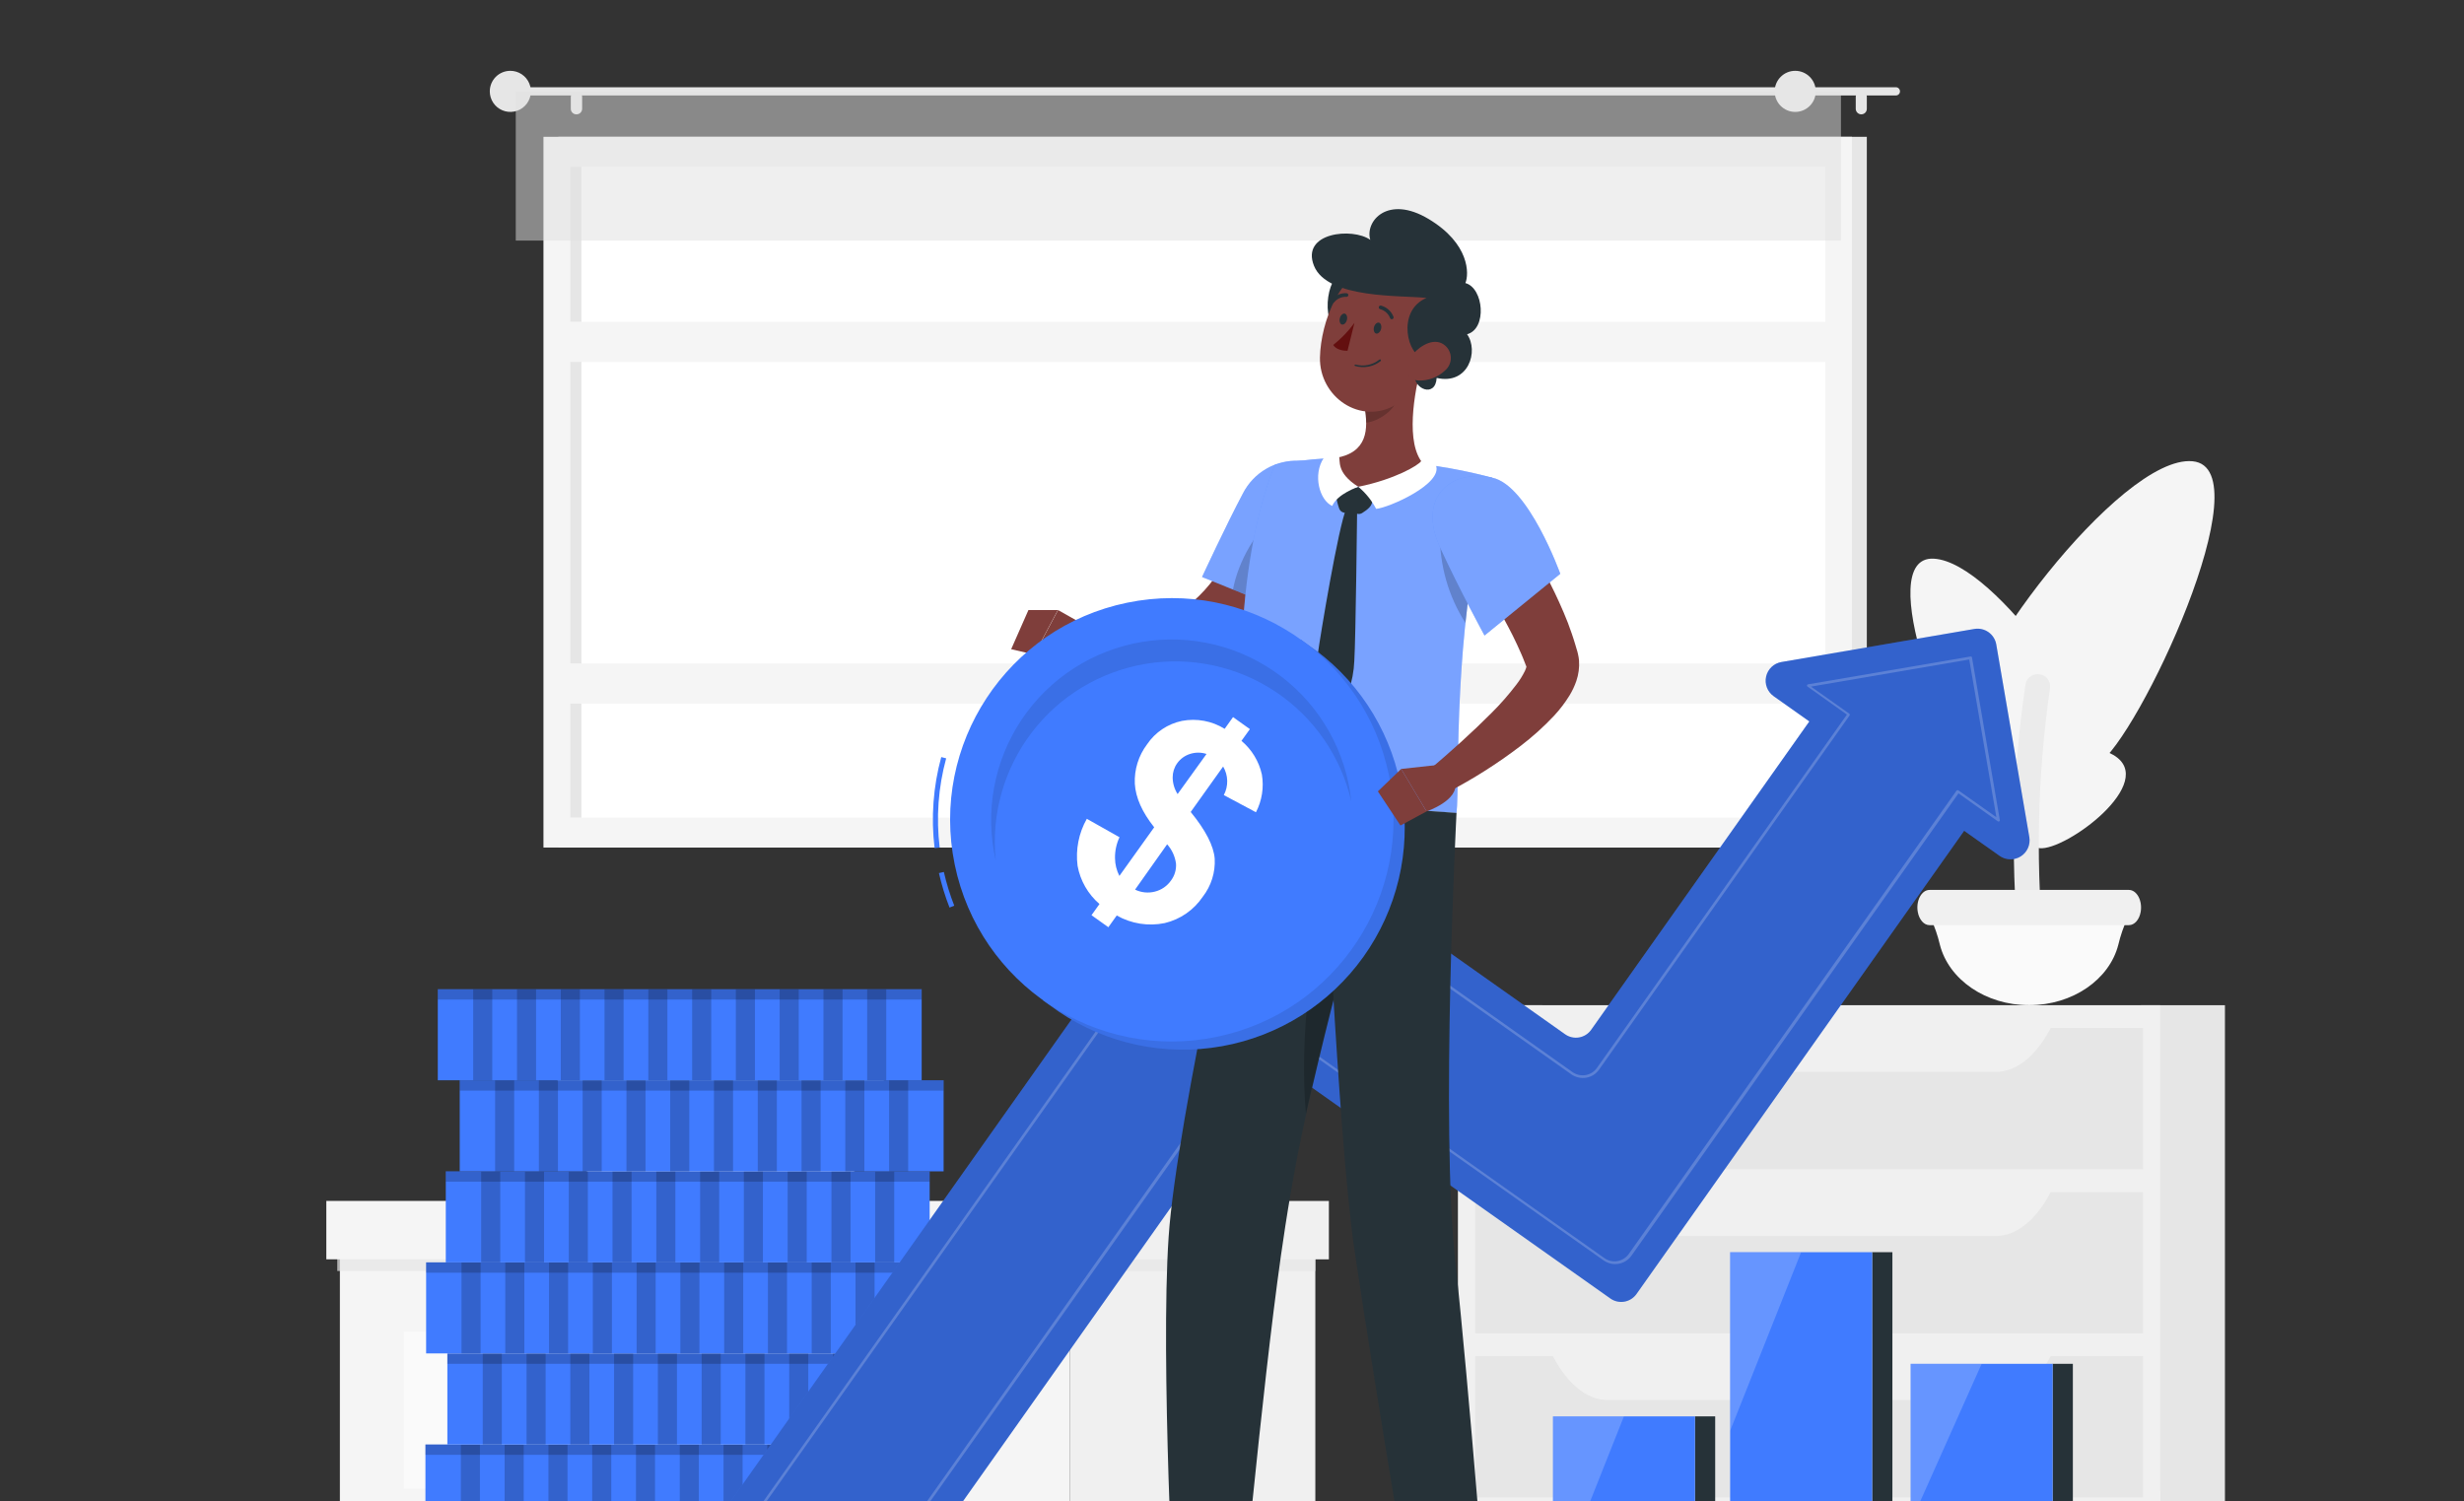 <svg width="435" height="265" viewBox="0 0 435 265" fill="none" xmlns="http://www.w3.org/2000/svg">
<rect x="0" y="0" width="435" height="265" fill="#333333" stroke="none"/>
<g clip-path="url(#clip0_120_2853)">
<path d="M98.571 149.633L329.573 149.633V24.153L98.571 24.153L98.571 149.633Z" fill="#E6E6E6"/>
<path d="M95.944 149.633L326.946 149.633V24.153L95.944 24.153L95.944 149.633Z" fill="#F5F5F5"/>
<path d="M322.239 144.344V29.443L100.659 29.443V144.344H322.239Z" fill="white"/>
<path d="M102.643 144.352V29.451H100.659V144.352H102.643Z" fill="#E6E6E6"/>
<path d="M97.892 124.229L324.997 124.229V117.13L97.892 117.13V124.229Z" fill="#F5F5F5"/>
<path d="M97.892 63.904L324.997 63.904V56.804L97.892 56.804V63.904Z" fill="#F5F5F5"/>
<path d="M90.819 15.401H334.706C334.899 15.403 335.082 15.481 335.218 15.618C335.353 15.755 335.429 15.94 335.428 16.132C335.428 16.323 335.352 16.507 335.217 16.642C335.082 16.778 334.898 16.854 334.706 16.854H90.819C90.627 16.854 90.442 16.778 90.306 16.643C90.169 16.508 90.091 16.324 90.088 16.132C90.091 15.939 90.168 15.754 90.305 15.617C90.442 15.481 90.626 15.403 90.819 15.401Z" fill="#E6E6E6"/>
<path d="M86.469 16.132C86.469 16.85 86.682 17.552 87.081 18.148C87.48 18.745 88.047 19.21 88.711 19.484C89.374 19.759 90.104 19.83 90.808 19.689C91.512 19.549 92.159 19.202 92.665 18.694C93.173 18.186 93.517 17.539 93.656 16.834C93.795 16.13 93.722 15.4 93.446 14.737C93.171 14.075 92.704 13.509 92.106 13.111C91.509 12.713 90.806 12.502 90.088 12.504C89.612 12.504 89.141 12.598 88.701 12.78C88.262 12.963 87.862 13.23 87.526 13.567C87.19 13.904 86.924 14.304 86.742 14.744C86.561 15.184 86.468 15.656 86.469 16.132Z" fill="#E6E6E6"/>
<path d="M328.599 20.186C328.857 20.186 329.105 20.083 329.288 19.901C329.471 19.718 329.573 19.47 329.573 19.212V17.08C329.573 16.822 329.471 16.574 329.288 16.391C329.105 16.208 328.857 16.106 328.599 16.106C328.34 16.106 328.091 16.208 327.907 16.391C327.723 16.573 327.618 16.821 327.616 17.08V19.186C327.614 19.316 327.637 19.446 327.686 19.567C327.734 19.688 327.806 19.799 327.898 19.892C327.989 19.985 328.098 20.059 328.219 20.11C328.339 20.16 328.468 20.186 328.599 20.186Z" fill="#E6E6E6"/>
<path d="M101.79 20.186C102.049 20.186 102.298 20.084 102.482 19.901C102.666 19.719 102.771 19.471 102.773 19.212V17.08C102.764 16.826 102.657 16.584 102.473 16.407C102.29 16.23 102.045 16.132 101.79 16.132C101.661 16.126 101.531 16.146 101.41 16.191C101.288 16.235 101.177 16.304 101.082 16.392C100.987 16.481 100.911 16.587 100.858 16.705C100.805 16.823 100.775 16.951 100.772 17.08V19.186C100.768 19.319 100.792 19.453 100.842 19.577C100.892 19.701 100.968 19.814 101.063 19.907C101.159 20.001 101.272 20.075 101.398 20.122C101.523 20.171 101.656 20.192 101.79 20.186Z" fill="#E6E6E6"/>
<path opacity="0.5" d="M91.054 42.475L325.006 42.475V16.132L91.054 16.132V42.475Z" fill="#E0E0E0"/>
<path d="M316.932 19.76C318.936 19.76 320.56 18.135 320.56 16.132C320.56 14.128 318.936 12.504 316.932 12.504C314.929 12.504 313.304 14.128 313.304 16.132C313.304 18.135 314.929 19.76 316.932 19.76Z" fill="#E6E6E6"/>
<path d="M257.424 276.688H272.266V177.473H257.424V276.688Z" fill="#E6E6E6"/>
<path d="M261.331 276.688H257.424V263.177H265.42L261.331 276.688Z" fill="#F0F0F0"/>
<path d="M377.954 276.688H392.796V177.473H377.954V276.688Z" fill="#E6E6E6"/>
<path d="M257.424 268.397H381.356V177.473H257.424V268.397Z" fill="#F0F0F0"/>
<path d="M260.452 206.427L378.328 206.427V181.493H260.452V206.427Z" fill="#E6E6E6"/>
<path d="M283.838 189.244H352.35C356.152 189.244 359.797 186.173 362.416 180.736H273.772C276.39 186.173 280.027 189.244 283.838 189.244Z" fill="#F0F0F0"/>
<path d="M377.458 276.688H381.356V263.177H373.36L377.458 276.688Z" fill="#F0F0F0"/>
<path d="M260.452 235.398L378.328 235.398V210.464H260.452V235.398Z" fill="#E6E6E6"/>
<path d="M283.838 218.215H352.35C356.152 218.215 359.797 215.136 362.416 209.707H273.772C276.39 215.136 280.027 218.215 283.838 218.215Z" fill="#F0F0F0"/>
<path d="M260.452 264.369H378.328V239.435H260.452V264.369Z" fill="#E6E6E6"/>
<path d="M283.838 247.178H352.35C356.152 247.178 359.797 244.098 362.416 238.669H273.772C276.39 244.098 280.027 247.178 283.838 247.178Z" fill="#F0F0F0"/>
<path d="M347.321 127.727C344.972 119.818 374.23 80.251 387.072 81.434C399.913 82.617 377.336 130.615 370.402 134.861C362.581 139.654 349.879 136.331 347.321 127.727Z" fill="#F5F5F5"/>
<path d="M345.642 139.132C344.511 135.096 364.965 128.527 373.091 133.286C381.217 138.045 364.626 150.303 360.041 149.746C354.812 149.12 346.878 143.526 345.642 139.132Z" fill="#F5F5F5"/>
<path d="M370.489 135.513C373.317 130.206 352.489 99.208 341.388 98.634C330.287 98.06 344.546 134.304 350.018 138.019C356.204 142.238 367.401 141.281 370.489 135.513Z" fill="#F5F5F5"/>
<path d="M359.815 119.018H359.771C359.243 119.01 358.731 119.193 358.328 119.534C357.925 119.874 357.659 120.349 357.579 120.871C355.167 137.226 354.875 153.823 356.709 170.252C356.77 170.775 357.019 171.259 357.409 171.612C357.799 171.966 358.305 172.166 358.832 172.175H358.875C359.183 172.179 359.488 172.118 359.77 171.996C360.052 171.873 360.305 171.692 360.511 171.464C360.718 171.236 360.874 170.966 360.968 170.673C361.062 170.38 361.093 170.071 361.059 169.765C359.311 153.698 359.6 137.475 361.92 121.48C361.963 121.177 361.941 120.867 361.856 120.573C361.77 120.279 361.623 120.006 361.424 119.773C361.225 119.54 360.978 119.352 360.701 119.222C360.423 119.092 360.121 119.022 359.815 119.018Z" fill="#EBEBEB"/>
<path d="M358.222 177.465C365.913 177.465 372.395 172.941 373.969 166.807C374.355 165.169 374.906 163.575 375.614 162.048L375.736 161.796H340.709L340.831 162.048C341.539 163.575 342.09 165.169 342.475 166.807C344.05 172.941 350.54 177.465 358.222 177.465Z" fill="#FAFAFA"/>
<path d="M340.64 163.336H375.84C376.823 163.336 377.676 162.379 377.919 161.004C378.267 159.029 377.241 157.115 375.84 157.115H340.64C339.239 157.115 338.213 159.029 338.569 161.004C338.813 162.37 339.665 163.336 340.64 163.336Z" fill="#F0F0F0"/>
<path d="M232.212 214.187H188.877V276.688H232.212V214.187Z" fill="#F0F0F0"/>
<path d="M60.004 276.688H188.886V214.187H60.004V276.688Z" fill="#F5F5F5"/>
<path d="M71.323 262.847H98.571V235.102H71.323V262.847Z" fill="#FAFAFA"/>
<path d="M108.315 262.847H135.563V235.102H108.315V262.847Z" fill="#FAFAFA"/>
<g style="mix-blend-mode:multiply" opacity="0.7">
<path d="M232.212 220.834H59.543V224.392H232.212V220.834Z" fill="#E6E6E6"/>
</g>
<path d="M234.604 212.03H188.877V222.339H234.604V212.03Z" fill="#F0F0F0"/>
<path d="M57.611 222.331L188.886 222.331V212.021L57.611 212.021V222.331Z" fill="#F5F5F5"/>
<path d="M94.743 194.482C94.743 194.482 95.57 212.03 127.194 212.03C158.819 212.03 159.645 194.482 159.645 194.482H94.743Z" fill="#F0F0F0"/>
<path d="M94.743 182.859C94.743 182.859 95.57 200.407 127.194 200.407C158.819 200.407 159.645 182.859 159.645 182.859H94.743Z" fill="#F0F0F0"/>
<path d="M160.532 255.025H75.107V271.102H160.532V255.025Z" fill="#407BFF"/>
<path opacity="0.2" d="M160.532 255.025H75.107V256.852H160.532V255.025Z" fill="black"/>
<path opacity="0.2" d="M84.729 255.025H81.362V271.102H84.729V255.025Z" fill="black"/>
<path opacity="0.2" d="M92.455 255.025H89.088V271.102H92.455V255.025Z" fill="black"/>
<path opacity="0.2" d="M100.189 255.025H96.822V271.102H100.189V255.025Z" fill="black"/>
<path opacity="0.2" d="M107.915 255.025H104.548V271.102H107.915V255.025Z" fill="black"/>
<path opacity="0.2" d="M115.64 255.025H112.274V271.102H115.64V255.025Z" fill="black"/>
<path opacity="0.2" d="M123.375 255.025H120.008V271.102H123.375V255.025Z" fill="black"/>
<path opacity="0.2" d="M131.1 255.025H127.734V271.102H131.1V255.025Z" fill="black"/>
<path opacity="0.2" d="M138.826 255.025H135.459V271.102H138.826V255.025Z" fill="black"/>
<path opacity="0.2" d="M146.56 255.025H143.193V271.102H146.56V255.025Z" fill="black"/>
<path opacity="0.2" d="M154.286 255.025H150.919V271.102H154.286V255.025Z" fill="black"/>
<path d="M164.404 238.956H78.979V255.034H164.404V238.956Z" fill="#407BFF"/>
<path opacity="0.2" d="M164.404 238.956H78.979V240.783H164.404V238.956Z" fill="black"/>
<path opacity="0.2" d="M88.592 238.956H85.225V255.034H88.592V238.956Z" fill="black"/>
<path opacity="0.2" d="M96.326 238.956H92.96V255.034H96.326V238.956Z" fill="black"/>
<path opacity="0.2" d="M104.052 238.956H100.685V255.034H104.052V238.956Z" fill="black"/>
<path opacity="0.2" d="M111.778 238.956H108.411V255.034H111.778V238.956Z" fill="black"/>
<path opacity="0.2" d="M119.512 238.956H116.145V255.034H119.512V238.956Z" fill="black"/>
<path opacity="0.2" d="M127.238 238.956H123.871V255.034H127.238V238.956Z" fill="black"/>
<path opacity="0.2" d="M134.963 238.956H131.596V255.034H134.963V238.956Z" fill="black"/>
<path opacity="0.2" d="M142.697 238.956H139.331V255.034H142.697V238.956Z" fill="black"/>
<path opacity="0.2" d="M150.423 238.956H147.056V255.034H150.423V238.956Z" fill="black"/>
<path opacity="0.2" d="M158.149 238.956H154.782V255.034H158.149V238.956Z" fill="black"/>
<path d="M75.229 238.947H160.654V222.87H75.229V238.947Z" fill="#407BFF"/>
<path opacity="0.2" d="M75.229 224.697H160.654V222.87H75.229V224.697Z" fill="black"/>
<path opacity="0.2" d="M151.032 238.947H154.399V222.87H151.032V238.947Z" fill="black"/>
<path opacity="0.2" d="M143.298 238.947H146.665V222.87H143.298V238.947Z" fill="black"/>
<path opacity="0.2" d="M135.572 238.947H138.939V222.87H135.572V238.947Z" fill="black"/>
<path opacity="0.2" d="M127.847 238.947H131.214V222.87H127.847V238.947Z" fill="black"/>
<path opacity="0.2" d="M120.112 238.947H123.479V222.87H120.112V238.947Z" fill="black"/>
<path opacity="0.2" d="M112.387 238.947H115.754V222.87H112.387V238.947Z" fill="black"/>
<path opacity="0.2" d="M104.661 238.947H108.028V222.87H104.661V238.947Z" fill="black"/>
<path opacity="0.2" d="M96.927 238.947H100.294V222.87H96.927V238.947Z" fill="black"/>
<path opacity="0.2" d="M89.201 238.947H92.568V222.87H89.201V238.947Z" fill="black"/>
<path opacity="0.2" d="M81.476 238.947H84.843V222.87H81.476V238.947Z" fill="black"/>
<path d="M78.7 222.878H164.126V206.801H78.7V222.878Z" fill="#407BFF"/>
<path opacity="0.2" d="M78.7 208.628H164.126V206.801H78.7V208.628Z" fill="black"/>
<path opacity="0.2" d="M154.503 222.878H157.87V206.801H154.503V222.878Z" fill="black"/>
<path opacity="0.2" d="M146.786 222.878H150.153V206.801H146.786V222.878Z" fill="black"/>
<path opacity="0.2" d="M139.052 222.878H142.419V206.801H139.052V222.878Z" fill="black"/>
<path opacity="0.2" d="M131.318 222.878H134.685V206.801H131.318V222.878Z" fill="black"/>
<path opacity="0.2" d="M123.601 222.878H126.968V206.801H123.601V222.878Z" fill="black"/>
<path opacity="0.2" d="M115.867 222.878H119.234V206.801H115.867V222.878Z" fill="black"/>
<path opacity="0.2" d="M108.132 222.878H111.499V206.801H108.132V222.878Z" fill="black"/>
<path opacity="0.2" d="M100.415 222.878H103.782V206.801H100.415V222.878Z" fill="black"/>
<path opacity="0.2" d="M92.681 222.878H96.048V206.801H92.681V222.878Z" fill="black"/>
<path opacity="0.2" d="M84.947 222.878H88.314V206.801H84.947V222.878Z" fill="black"/>
<path d="M81.162 206.801H166.588V190.723H81.162V206.801Z" fill="#407BFF"/>
<path opacity="0.2" d="M81.162 192.55H166.588V190.723H81.162V192.55Z" fill="black"/>
<path opacity="0.2" d="M156.966 206.801H160.332V190.723H156.966V206.801Z" fill="black"/>
<path opacity="0.2" d="M149.231 206.801H152.598V190.723H149.231V206.801Z" fill="black"/>
<path opacity="0.2" d="M141.506 206.801H144.872V190.723H141.506V206.801Z" fill="black"/>
<path opacity="0.2" d="M133.78 206.801H137.147V190.723H133.78V206.801Z" fill="black"/>
<path opacity="0.2" d="M126.046 206.801H129.413V190.723H126.046V206.801Z" fill="black"/>
<path opacity="0.2" d="M118.32 206.801H121.687V190.723H118.32V206.801Z" fill="black"/>
<path opacity="0.2" d="M110.595 206.801H113.961V190.723H110.595V206.801Z" fill="black"/>
<path opacity="0.2" d="M102.86 206.801H106.227V190.723H102.86V206.801Z" fill="black"/>
<path opacity="0.2" d="M95.135 206.801H98.501V190.723H95.135V206.801Z" fill="black"/>
<path opacity="0.2" d="M87.409 206.801H90.776V190.723H87.409V206.801Z" fill="black"/>
<path d="M77.291 190.723H162.716V174.646H77.291V190.723Z" fill="#407BFF"/>
<path opacity="0.2" d="M77.291 176.473H162.716V174.646H77.291V176.473Z" fill="black"/>
<path opacity="0.2" d="M153.094 190.723H156.461V174.646H153.094V190.723Z" fill="black"/>
<path opacity="0.2" d="M145.377 190.723H148.744V174.646H145.377V190.723Z" fill="black"/>
<path opacity="0.2" d="M137.643 190.723H141.01V174.646H137.643V190.723Z" fill="black"/>
<path opacity="0.2" d="M129.908 190.723H133.275V174.646H129.908V190.723Z" fill="black"/>
<path opacity="0.2" d="M122.192 190.723H125.558V174.646H122.192V190.723Z" fill="black"/>
<path opacity="0.2" d="M114.457 190.723H117.824V174.646H114.457V190.723Z" fill="black"/>
<path opacity="0.2" d="M106.723 190.723H110.09V174.646H106.723V190.723Z" fill="black"/>
<path opacity="0.2" d="M99.006 190.723H102.373V174.646H99.006V190.723Z" fill="black"/>
<path opacity="0.2" d="M91.272 190.723H94.639V174.646H91.272V190.723Z" fill="black"/>
<path opacity="0.2" d="M83.537 190.723H86.904V174.646H83.537V190.723Z" fill="black"/>
<path d="M348.574 111.04L314.505 116.878C313.85 116.988 313.242 117.291 312.759 117.748C312.276 118.204 311.94 118.794 311.794 119.443C311.647 120.091 311.697 120.768 311.936 121.388C312.176 122.008 312.595 122.543 313.139 122.924L319.421 127.37L280.906 181.815C280.655 182.169 280.337 182.47 279.97 182.701C279.603 182.932 279.194 183.088 278.767 183.161C278.339 183.234 277.902 183.221 277.479 183.125C277.056 183.028 276.657 182.849 276.303 182.598L219.692 142.578C218.975 142.073 218.088 141.873 217.223 142.021C216.359 142.169 215.589 142.654 215.081 143.369L100.964 304.667H141.975L223.085 190.01C223.336 189.656 223.654 189.355 224.021 189.124C224.388 188.893 224.797 188.736 225.224 188.664C225.652 188.591 226.089 188.603 226.512 188.7C226.935 188.797 227.334 188.976 227.688 189.227L284.299 229.247C284.653 229.498 285.054 229.677 285.478 229.773C285.901 229.869 286.34 229.881 286.768 229.807C287.196 229.733 287.606 229.576 287.973 229.344C288.341 229.112 288.659 228.81 288.91 228.455L346.756 146.675L353.046 151.121C353.588 151.495 354.228 151.701 354.886 151.713C355.545 151.726 356.192 151.545 356.748 151.193C357.305 150.841 357.745 150.333 358.015 149.732C358.285 149.131 358.372 148.465 358.266 147.815L352.42 113.746C352.262 112.88 351.771 112.111 351.051 111.605C350.332 111.099 349.442 110.896 348.574 111.04Z" fill="#407BFF"/>
<path opacity="0.2" d="M348.574 111.04L314.505 116.878C313.85 116.988 313.242 117.291 312.759 117.748C312.276 118.204 311.94 118.794 311.794 119.443C311.647 120.091 311.697 120.768 311.936 121.388C312.176 122.008 312.595 122.543 313.139 122.924L319.421 127.37L280.906 181.815C280.655 182.169 280.337 182.47 279.97 182.701C279.603 182.932 279.194 183.088 278.767 183.161C278.339 183.234 277.902 183.221 277.479 183.125C277.056 183.028 276.657 182.849 276.303 182.598L219.692 142.578C218.975 142.073 218.088 141.873 217.223 142.021C216.359 142.169 215.589 142.654 215.081 143.369L100.964 304.667H141.975L223.085 190.01C223.336 189.656 223.654 189.355 224.021 189.124C224.388 188.893 224.797 188.736 225.224 188.664C225.652 188.591 226.089 188.603 226.512 188.7C226.935 188.797 227.334 188.976 227.688 189.227L284.299 229.247C284.653 229.498 285.054 229.677 285.478 229.773C285.901 229.869 286.34 229.881 286.768 229.807C287.196 229.733 287.606 229.576 287.973 229.344C288.341 229.112 288.659 228.81 288.91 228.455L346.756 146.675L353.046 151.121C353.588 151.495 354.228 151.701 354.886 151.713C355.545 151.726 356.192 151.545 356.748 151.193C357.305 150.841 357.745 150.333 358.015 149.732C358.285 149.131 358.372 148.465 358.266 147.815L352.42 113.746C352.262 112.88 351.771 112.111 351.051 111.605C350.332 111.099 349.442 110.896 348.574 111.04Z" fill="black"/>
<path opacity="0.2" d="M139.409 299.926H110.542C110.502 299.924 110.464 299.912 110.43 299.891C110.397 299.869 110.369 299.839 110.351 299.804C110.33 299.77 110.319 299.731 110.319 299.691C110.319 299.651 110.33 299.612 110.351 299.578L216.073 150.112C216.338 149.731 216.676 149.407 217.067 149.157C217.457 148.907 217.894 148.737 218.35 148.656C218.807 148.575 219.275 148.585 219.728 148.686C220.181 148.786 220.609 148.975 220.989 149.242L277.591 189.262C277.924 189.503 278.301 189.675 278.701 189.769C279.101 189.862 279.516 189.875 279.921 189.806C280.326 189.737 280.714 189.588 281.06 189.368C281.407 189.147 281.707 188.86 281.941 188.522L326.059 126.161L319.099 121.21C319.061 121.187 319.033 121.153 319.017 121.112C319.001 121.071 318.999 121.026 319.012 120.984C319.021 120.943 319.043 120.905 319.074 120.875C319.105 120.846 319.144 120.826 319.186 120.819L347.896 115.903C347.923 115.898 347.951 115.899 347.978 115.905C348.006 115.911 348.031 115.923 348.054 115.939C348.077 115.955 348.096 115.976 348.111 116C348.125 116.023 348.135 116.05 348.139 116.077L353.055 144.787C353.061 144.83 353.056 144.874 353.039 144.914C353.022 144.954 352.994 144.988 352.959 145.014C352.923 145.037 352.88 145.049 352.837 145.049C352.794 145.049 352.752 145.037 352.715 145.014L345.755 140.063L288.031 221.669C287.766 222.049 287.429 222.372 287.039 222.621C286.649 222.87 286.213 223.04 285.758 223.121C285.302 223.201 284.835 223.192 284.383 223.092C283.931 222.992 283.503 222.804 283.124 222.539L226.513 182.519C226.182 182.285 225.808 182.118 225.412 182.028C225.016 181.939 224.607 181.928 224.207 181.997C223.807 182.065 223.424 182.212 223.081 182.429C222.738 182.645 222.441 182.927 222.207 183.259L139.592 299.83C139.571 299.859 139.543 299.883 139.512 299.9C139.48 299.917 139.445 299.925 139.409 299.926ZM110.96 299.491H139.296L221.72 182.972C222.256 182.205 223.076 181.683 223.997 181.52C224.919 181.356 225.868 181.566 226.635 182.102L283.246 222.122C283.577 222.356 283.951 222.523 284.347 222.612C284.743 222.702 285.152 222.713 285.552 222.644C285.952 222.576 286.335 222.429 286.678 222.212C287.021 221.996 287.318 221.714 287.552 221.382L345.399 139.602C345.414 139.578 345.434 139.557 345.458 139.542C345.482 139.527 345.51 139.518 345.538 139.515C345.564 139.503 345.592 139.496 345.621 139.496C345.649 139.496 345.677 139.503 345.703 139.515L352.446 144.283L347.652 116.434L319.716 121.219L326.459 125.987C326.504 126.021 326.534 126.071 326.546 126.126C326.568 126.179 326.568 126.238 326.546 126.291L282.306 188.835C282.041 189.214 281.703 189.536 281.311 189.783C280.92 190.029 280.483 190.195 280.027 190.271C279.113 190.423 278.176 190.21 277.417 189.679L220.815 149.659C220.482 149.418 220.105 149.246 219.704 149.152C219.304 149.059 218.889 149.046 218.484 149.115C218.079 149.184 217.692 149.333 217.345 149.553C216.998 149.774 216.699 150.061 216.465 150.399L110.96 299.491Z" fill="white"/>
<path d="M302.803 250.057H299.228V303.258H302.803V250.057Z" fill="#263238"/>
<path d="M334.089 221.069H330.513V303.258H334.089V221.069Z" fill="#263238"/>
<path d="M365.948 240.783H362.372V303.258H365.948V240.783Z" fill="#263238"/>
<path d="M299.236 250.057H274.163V303.258H299.236V250.057Z" fill="#407BFF"/>
<path opacity="0.2" d="M274.163 250.057V281.603L286.691 250.057H274.163Z" fill="white"/>
<path d="M330.513 221.069H305.44V303.258H330.513V221.069Z" fill="#407BFF"/>
<path opacity="0.2" d="M305.44 221.069V252.615L317.976 221.069H305.44Z" fill="white"/>
<path d="M362.381 240.783H337.308V303.258H362.381V240.783Z" fill="#407BFF"/>
<path opacity="0.2" d="M337.308 240.783V268.858L349.844 240.783H337.308Z" fill="white"/>
<path d="M232.673 89.368C232.438 90.064 232.255 90.569 232.038 91.108C231.82 91.648 231.603 92.222 231.377 92.77C230.924 93.875 230.446 94.954 229.941 96.033C228.933 98.198 227.803 100.303 226.557 102.34C224.006 106.697 220.684 110.553 216.752 113.72C215.657 114.554 214.493 115.294 213.272 115.929C212.959 116.103 212.637 116.251 212.306 116.399C211.976 116.547 211.68 116.686 211.288 116.834C210.517 117.118 209.722 117.334 208.913 117.478C207.599 117.7 206.27 117.813 204.937 117.817C203.684 117.817 202.484 117.817 201.301 117.704C196.685 117.336 192.119 116.508 187.668 115.233L188.355 110.144C192.705 109.979 197.116 109.839 201.257 109.474C202.292 109.378 203.31 109.257 204.276 109.109C205.16 108.989 206.033 108.797 206.886 108.534C207.164 108.455 207.433 108.344 207.686 108.204C207.974 108.03 208.365 107.865 208.687 107.638C209.396 107.191 210.068 106.688 210.697 106.133C212.084 104.902 213.336 103.526 214.429 102.027C215.62 100.437 216.707 98.772 217.683 97.042C218.701 95.302 219.614 93.449 220.51 91.587C220.945 90.656 221.38 89.708 221.763 88.759L222.346 87.341L222.877 86.001L232.673 89.368Z" fill="#7F3E3B"/>
<path d="M229.375 81.347C241.86 81.347 228.14 108.317 228.14 108.317L212.21 101.87C212.21 101.87 216.56 92.492 219.423 87.124C220.35 85.305 221.782 83.793 223.547 82.768C225.313 81.743 227.336 81.25 229.375 81.347Z" fill="#407BFF"/>
<g opacity="0.3">
<path d="M229.375 81.347C241.86 81.347 228.14 108.317 228.14 108.317L212.21 101.87C212.21 101.87 216.56 92.492 219.423 87.124C220.35 85.305 221.782 83.793 223.547 82.768C225.313 81.743 227.336 81.25 229.375 81.347Z" fill="white"/>
</g>
<path opacity="0.2" d="M226.322 90.064C221.754 93.275 218.579 99.234 217.674 104.071L226.774 107.76C228.427 105.289 230.037 102.375 231.811 99.817C232.299 98.486 232.777 97.085 233.195 95.667L226.322 90.064Z" fill="black"/>
<path d="M192.27 110.796L186.798 107.708L182.604 115.538C185.026 115.948 187.505 115.886 189.904 115.355L192.27 110.796Z" fill="#7F3E3B"/>
<path d="M181.56 107.708L178.515 114.616L182.569 115.564L186.763 107.708H181.56Z" fill="#7F3E3B"/>
<path d="M263.419 84.331C261.412 91.715 259.958 99.238 259.069 106.838C258.416 112.136 258.033 117.191 257.79 121.784C257.216 132.538 257.459 140.733 257.137 143.534C251.787 143.169 231.629 141.794 220.597 140.994C215.63 102.079 225.121 82.034 225.121 82.034C227.996 81.494 230.902 81.131 233.821 80.947C234.439 80.947 235.074 80.886 235.709 80.877C240.899 80.938 246.081 81.298 251.23 81.956C252.204 82.069 253.196 82.217 254.153 82.374C259.121 83.139 263.419 84.331 263.419 84.331Z" fill="#407BFF"/>
<g opacity="0.3">
<path d="M263.419 84.331C261.412 91.715 259.958 99.238 259.069 106.838C258.416 112.136 258.033 117.191 257.79 121.784C257.216 132.538 257.459 140.733 257.137 143.534C251.787 143.169 231.629 141.794 220.597 140.994C215.63 102.079 225.121 82.034 225.121 82.034C227.996 81.494 230.902 81.131 233.821 80.947C234.439 80.947 235.074 80.886 235.709 80.877C240.899 80.938 246.081 81.298 251.23 81.956C252.204 82.069 253.196 82.217 254.153 82.374C259.121 83.139 263.419 84.331 263.419 84.331Z" fill="white"/>
</g>
<path opacity="0.2" d="M254.205 94.179C254.136 99.779 255.705 105.277 258.721 109.996C258.825 108.952 258.947 107.899 259.077 106.838C259.564 102.853 260.191 98.73 261.017 94.562L254.205 94.179Z" fill="black"/>
<path d="M250.986 64.347C249.664 69.28 248.046 78.354 251.308 81.93C249.658 83.427 247.706 84.552 245.584 85.228C243.461 85.905 241.218 86.119 239.006 85.854C234.717 85.462 234.717 82.443 235.787 80.851C241.451 79.912 241.59 75.77 240.894 71.82L250.986 64.347Z" fill="#7F3E3B"/>
<path d="M235.866 87.481C235.967 88.248 236.147 89.004 236.405 89.734C236.479 89.966 236.625 90.169 236.822 90.313C237.019 90.457 237.257 90.534 237.501 90.534C238.216 90.524 238.93 90.585 239.633 90.717C239.781 90.751 239.934 90.755 240.084 90.729C240.234 90.702 240.376 90.644 240.503 90.56C241.373 90.012 242.486 89.203 242.199 88.194C241.86 87.011 239.824 85.941 239.824 85.941C239.824 85.941 236.327 86.802 235.866 87.481Z" fill="#263238"/>
<path d="M237.701 89.734C236.301 92.796 233.064 112.406 232.664 115.373C232.264 118.339 233.63 123.124 235.526 126.926C237.706 123.937 238.948 120.366 239.093 116.669C239.346 112.615 239.589 90.221 239.589 90.221L237.701 89.734Z" fill="#263238"/>
<path d="M239.798 85.941C241.093 87.021 242.163 88.345 242.947 89.838C245.149 89.664 254.866 85.401 253.483 82.112C252.274 81.773 251.212 81.077 250.873 81.434C250.412 82.139 246.288 84.627 239.798 85.941Z" fill="white"/>
<path d="M239.798 85.941C239.798 85.941 236.066 87.202 235.196 89.325C232.942 88.324 231.716 83.809 233.708 80.842C234.952 80.738 236.144 80.12 236.37 80.529C236.718 81.303 235.77 83.383 239.798 85.941Z" fill="white"/>
<path opacity="0.2" d="M246.871 67.401L240.894 71.812C241.075 72.732 241.171 73.667 241.181 74.605C243.33 74.448 246.401 72.316 246.802 70.107C246.991 69.217 247.015 68.299 246.871 67.401Z" fill="black"/>
<path d="M236.492 48.504C233.882 49.531 232.916 59.632 238.232 58.64C243.548 57.648 241.747 46.443 236.492 48.504Z" fill="#263238"/>
<path d="M253.727 58.605C251.595 65.052 250.682 68.932 246.488 71.429C240.172 75.179 232.873 70.046 233.029 63.094C233.169 56.839 236.623 47.339 243.73 46.425C245.295 46.213 246.888 46.406 248.358 46.983C249.828 47.561 251.126 48.505 252.127 49.726C253.129 50.947 253.802 52.403 254.082 53.957C254.362 55.512 254.24 57.112 253.727 58.605Z" fill="#7F3E3B"/>
<path d="M251.308 63.042C248.602 63.094 246.384 54.899 251.839 52.602C247.541 52.106 234.343 52.828 231.977 46.93C229.61 41.031 238.789 40.118 241.912 42.345C240.92 39.1 244.957 34.315 252.213 38.665C259.469 43.015 259.382 48.383 258.703 49.975C261.94 50.845 262.575 58.048 258.999 59.014C261.096 61.92 259.286 68.027 253.631 66.722C253.44 70.281 249.472 68.723 249.716 65.991C249.96 63.26 251.308 63.042 251.308 63.042Z" fill="#263238"/>
<path d="M239.25 64.617C240.015 64.841 240.822 64.878 241.604 64.727C242.387 64.576 243.122 64.24 243.748 63.747C243.78 63.713 243.798 63.668 243.798 63.621C243.798 63.574 243.78 63.529 243.748 63.495C243.715 63.463 243.672 63.445 243.626 63.445C243.581 63.445 243.537 63.463 243.504 63.495C242.926 63.958 242.246 64.279 241.521 64.43C240.795 64.581 240.044 64.559 239.328 64.365C239.307 64.358 239.284 64.356 239.261 64.359C239.239 64.361 239.217 64.369 239.197 64.38C239.178 64.391 239.161 64.407 239.147 64.425C239.134 64.443 239.125 64.464 239.12 64.486C239.126 64.519 239.142 64.548 239.165 64.572C239.188 64.595 239.218 64.611 239.25 64.617Z" fill="#263238"/>
<path d="M255.075 65.443C253.825 66.61 252.165 67.235 250.456 67.183C248.194 67.088 247.759 64.895 248.968 63.129C250.064 61.537 252.552 59.649 254.536 60.615C254.967 60.831 255.338 61.152 255.614 61.548C255.89 61.944 256.062 62.403 256.116 62.883C256.17 63.362 256.102 63.848 255.921 64.295C255.739 64.742 255.448 65.137 255.075 65.443Z" fill="#7F3E3B"/>
<path d="M207.391 287.284L218.701 289.955C218.701 289.955 222.703 245.89 226.139 221.678C227.053 215.257 228.462 206.226 230.611 196.604C233.317 184.485 236.701 171.374 239.502 161.108C242.434 150.294 244.67 142.647 244.67 142.647L220.676 140.968C220.676 140.968 207.686 197.605 206.312 218.398C204.842 240.096 207.391 287.284 207.391 287.284Z" fill="#263238"/>
<path opacity="0.2" d="M230.55 196.604C233.256 184.485 236.64 171.374 239.441 161.108L236.945 155.741C231.02 162.814 229.419 184.712 230.55 196.604Z" fill="black"/>
<path d="M233.586 141.873C233.586 141.873 236.196 200.441 239.067 220.277C242.225 242.027 250.256 289.477 250.256 289.477H262.792C262.792 289.477 259.312 244.35 256.955 223.079C254.266 198.849 257.137 143.517 257.137 143.517L233.586 141.873Z" fill="#263238"/>
<path d="M243.818 58.092C243.67 58.623 243.278 58.962 242.948 58.892C242.617 58.823 242.426 58.292 242.565 57.761C242.704 57.23 243.104 56.891 243.435 56.961C243.765 57.03 243.957 57.561 243.818 58.092Z" fill="#263238"/>
<path d="M237.78 56.508C237.64 57.039 237.24 57.378 236.91 57.3C236.579 57.222 236.396 56.709 236.536 56.169C236.675 55.63 237.075 55.299 237.406 55.369C237.736 55.438 237.919 55.969 237.78 56.508Z" fill="#263238"/>
<path d="M239.119 57.004C238.052 58.467 236.79 59.778 235.37 60.902C236.074 62.024 237.893 61.928 237.893 61.928L239.119 57.004Z" fill="#630F0F"/>
<path d="M245.688 56.361C245.627 56.357 245.569 56.336 245.52 56.301C245.471 56.265 245.432 56.217 245.41 56.16C245.263 55.78 245.029 55.44 244.726 55.166C244.424 54.893 244.062 54.694 243.67 54.586C243.628 54.578 243.588 54.562 243.553 54.538C243.517 54.515 243.487 54.485 243.463 54.45C243.439 54.414 243.422 54.375 243.414 54.333C243.405 54.292 243.405 54.249 243.413 54.207C243.421 54.166 243.437 54.126 243.46 54.09C243.484 54.055 243.514 54.024 243.549 54.001C243.584 53.977 243.624 53.96 243.665 53.952C243.707 53.943 243.75 53.943 243.791 53.951C244.29 54.078 244.751 54.323 245.135 54.665C245.52 55.007 245.817 55.436 246.001 55.917C246.018 55.956 246.027 55.998 246.028 56.041C246.028 56.084 246.02 56.127 246.004 56.167C245.988 56.206 245.964 56.242 245.933 56.273C245.903 56.303 245.867 56.327 245.827 56.343C245.783 56.36 245.735 56.366 245.688 56.361Z" fill="#263238"/>
<path d="M235.231 53.481C235.163 53.473 235.1 53.446 235.048 53.403C235.017 53.373 234.993 53.337 234.976 53.297C234.959 53.258 234.951 53.215 234.951 53.172C234.951 53.129 234.959 53.087 234.976 53.047C234.993 53.007 235.017 52.971 235.048 52.941C235.374 52.543 235.79 52.228 236.262 52.024C236.735 51.82 237.249 51.731 237.762 51.767C237.846 51.782 237.921 51.828 237.973 51.895C238.024 51.963 238.049 52.048 238.041 52.132C238.028 52.217 237.982 52.293 237.914 52.345C237.846 52.397 237.76 52.421 237.675 52.411C237.269 52.392 236.863 52.469 236.492 52.635C236.12 52.802 235.793 53.052 235.535 53.368C235.498 53.411 235.451 53.444 235.398 53.464C235.344 53.484 235.287 53.49 235.231 53.481Z" fill="#263238"/>
<path d="M232.386 114.885L229.61 112.902L184.109 176.595L186.885 178.578C195.341 184.307 205.702 186.505 215.757 184.701C225.811 182.897 234.762 177.235 240.699 168.924C246.637 160.612 249.091 150.309 247.538 140.213C245.985 130.117 240.547 121.028 232.386 114.885Z" fill="#407BFF"/>
<path opacity="0.1" d="M232.386 114.885L229.61 112.902L184.109 176.595L186.885 178.578C195.341 184.307 205.702 186.505 215.757 184.701C225.811 182.897 234.762 177.235 240.699 168.924C246.637 160.612 249.091 150.309 247.538 140.213C245.985 130.117 240.547 121.028 232.386 114.885Z" fill="black"/>
<path d="M164.995 149.729C164.348 144.347 164.746 138.891 166.17 133.66L167.04 133.886C165.642 139.011 165.252 144.359 165.892 149.633L164.995 149.729Z" fill="#407BFF"/>
<path d="M167.632 160.23C166.856 158.25 166.23 156.214 165.761 154.14L166.631 153.948C167.095 155.975 167.708 157.964 168.467 159.899L167.632 160.23Z" fill="#407BFF"/>
<path d="M214.77 183.064C235.938 178.704 249.563 158.009 245.202 136.841C240.842 115.673 220.147 102.048 198.979 106.409C177.811 110.769 164.186 131.464 168.547 152.632C172.907 173.8 193.602 187.425 214.77 183.064Z" fill="#407BFF"/>
<path d="M197.62 154.644L203.763 146.058C201.628 143.378 200.489 140.814 200.344 138.367C200.233 135.865 200.999 133.404 202.51 131.407C203.945 129.279 206.156 127.796 208.669 127.274C211.268 126.78 213.957 127.28 216.204 128.675L217.683 126.604L220.658 128.727L219.17 130.798C220.99 132.326 222.256 134.411 222.772 136.731C223.161 139.01 222.795 141.353 221.728 143.404L216.056 140.376C216.469 139.595 216.675 138.721 216.654 137.838C216.633 136.954 216.385 136.091 215.934 135.33L210.209 143.352C212.854 146.588 214.266 149.337 214.446 151.599C214.577 154.019 213.829 156.404 212.341 158.316C210.768 160.658 208.37 162.32 205.624 162.97C202.731 163.566 199.719 163.09 197.151 161.631L195.672 163.701L192.696 161.578L194.106 159.603C192.077 157.862 190.71 155.475 190.234 152.844C189.871 149.979 190.444 147.073 191.87 144.561L197.638 147.815C197.094 148.973 196.823 150.241 196.846 151.521C196.857 152.608 197.122 153.678 197.62 154.644ZM213.002 133.112C212.052 132.803 211.029 132.803 210.079 133.112C209.161 133.404 208.364 133.988 207.808 134.774C207.294 135.501 207.02 136.371 207.025 137.262C207.035 138.301 207.337 139.317 207.895 140.194L213.002 133.112ZM200.387 157.063C201.469 157.586 202.701 157.713 203.867 157.42C205.037 157.132 206.061 156.427 206.747 155.436C207.376 154.586 207.684 153.542 207.617 152.487C207.45 151.213 206.905 150.019 206.051 149.059L200.387 157.063Z" fill="white"/>
<path opacity="0.1" d="M238.563 141.49C236.741 133.582 231.973 126.667 225.229 122.154C218.485 117.64 210.274 115.869 202.269 117.2C194.265 118.532 187.069 122.866 182.149 129.319C177.229 135.772 174.956 143.859 175.792 151.93C174.815 147.69 174.717 143.294 175.504 139.015C176.29 134.735 177.944 130.662 180.364 127.045C182.784 123.429 185.919 120.347 189.576 117.988C193.232 115.629 197.333 114.044 201.626 113.33C205.918 112.616 210.311 112.789 214.534 113.837C218.758 114.885 222.721 116.787 226.182 119.425C229.642 122.063 232.526 125.382 234.655 129.177C236.784 132.971 238.114 137.162 238.563 141.49Z" fill="black"/>
<path d="M264.297 88.072C265.167 89.177 265.889 90.169 266.62 91.248C267.351 92.326 268.064 93.362 268.76 94.44C270.144 96.598 271.457 98.79 272.675 101.079C273.893 103.367 275.024 105.707 276.051 108.126L276.799 109.961L277.478 111.849C277.704 112.467 277.895 113.128 278.096 113.772L278.383 114.746L278.461 114.99L278.591 115.521C278.674 115.882 278.732 116.248 278.765 116.617C278.848 117.843 278.685 119.073 278.287 120.236C277.986 121.111 277.592 121.951 277.112 122.742C276.318 124.036 275.397 125.248 274.363 126.361C272.528 128.311 270.535 130.107 268.404 131.729C264.352 134.822 260.038 137.556 255.51 139.898L252.692 135.6C256.337 132.494 259.982 129.223 263.279 125.908C264.882 124.321 266.37 122.624 267.734 120.828C268.313 120.077 268.814 119.27 269.23 118.418C269.359 118.139 269.458 117.847 269.526 117.548C269.526 117.321 269.526 117.356 269.526 117.548C269.513 117.611 269.513 117.676 269.526 117.739C269.524 117.765 269.524 117.791 269.526 117.817L269.448 117.626L269.143 116.86C268.934 116.338 268.752 115.825 268.508 115.312L267.812 113.772L267.073 112.232C266.037 110.187 264.932 108.152 263.732 106.142C262.531 104.132 261.287 102.131 259.991 100.165C259.356 99.173 258.695 98.19 258.033 97.224L256.05 94.397L264.297 88.072Z" fill="#7F3E3B"/>
<path d="M263.419 84.331C269.831 85.627 275.459 101.305 275.459 101.305L262.079 112.206C262.079 112.206 257.729 104.237 254.179 96.546C250.36 88.168 255.65 82.765 263.419 84.331Z" fill="#407BFF"/>
<g opacity="0.3">
<path d="M263.419 84.331C269.831 85.627 275.459 101.305 275.459 101.305L262.079 112.206C262.079 112.206 257.729 104.237 254.179 96.546C250.36 88.168 255.65 82.765 263.419 84.331Z" fill="white"/>
</g>
<path d="M254.275 135L247.367 135.757L251.848 143.256C251.848 143.256 257.59 141.307 256.894 138.158L254.275 135Z" fill="#7F3E3B"/>
<path d="M243.252 139.715L247.245 145.744L251.848 143.256L247.367 135.757L243.252 139.715Z" fill="#7F3E3B"/>
</g>
<defs>
<clipPath id="clip0_120_2853">
<rect width="435" height="265" fill="white"/>
</clipPath>
</defs>
</svg>
